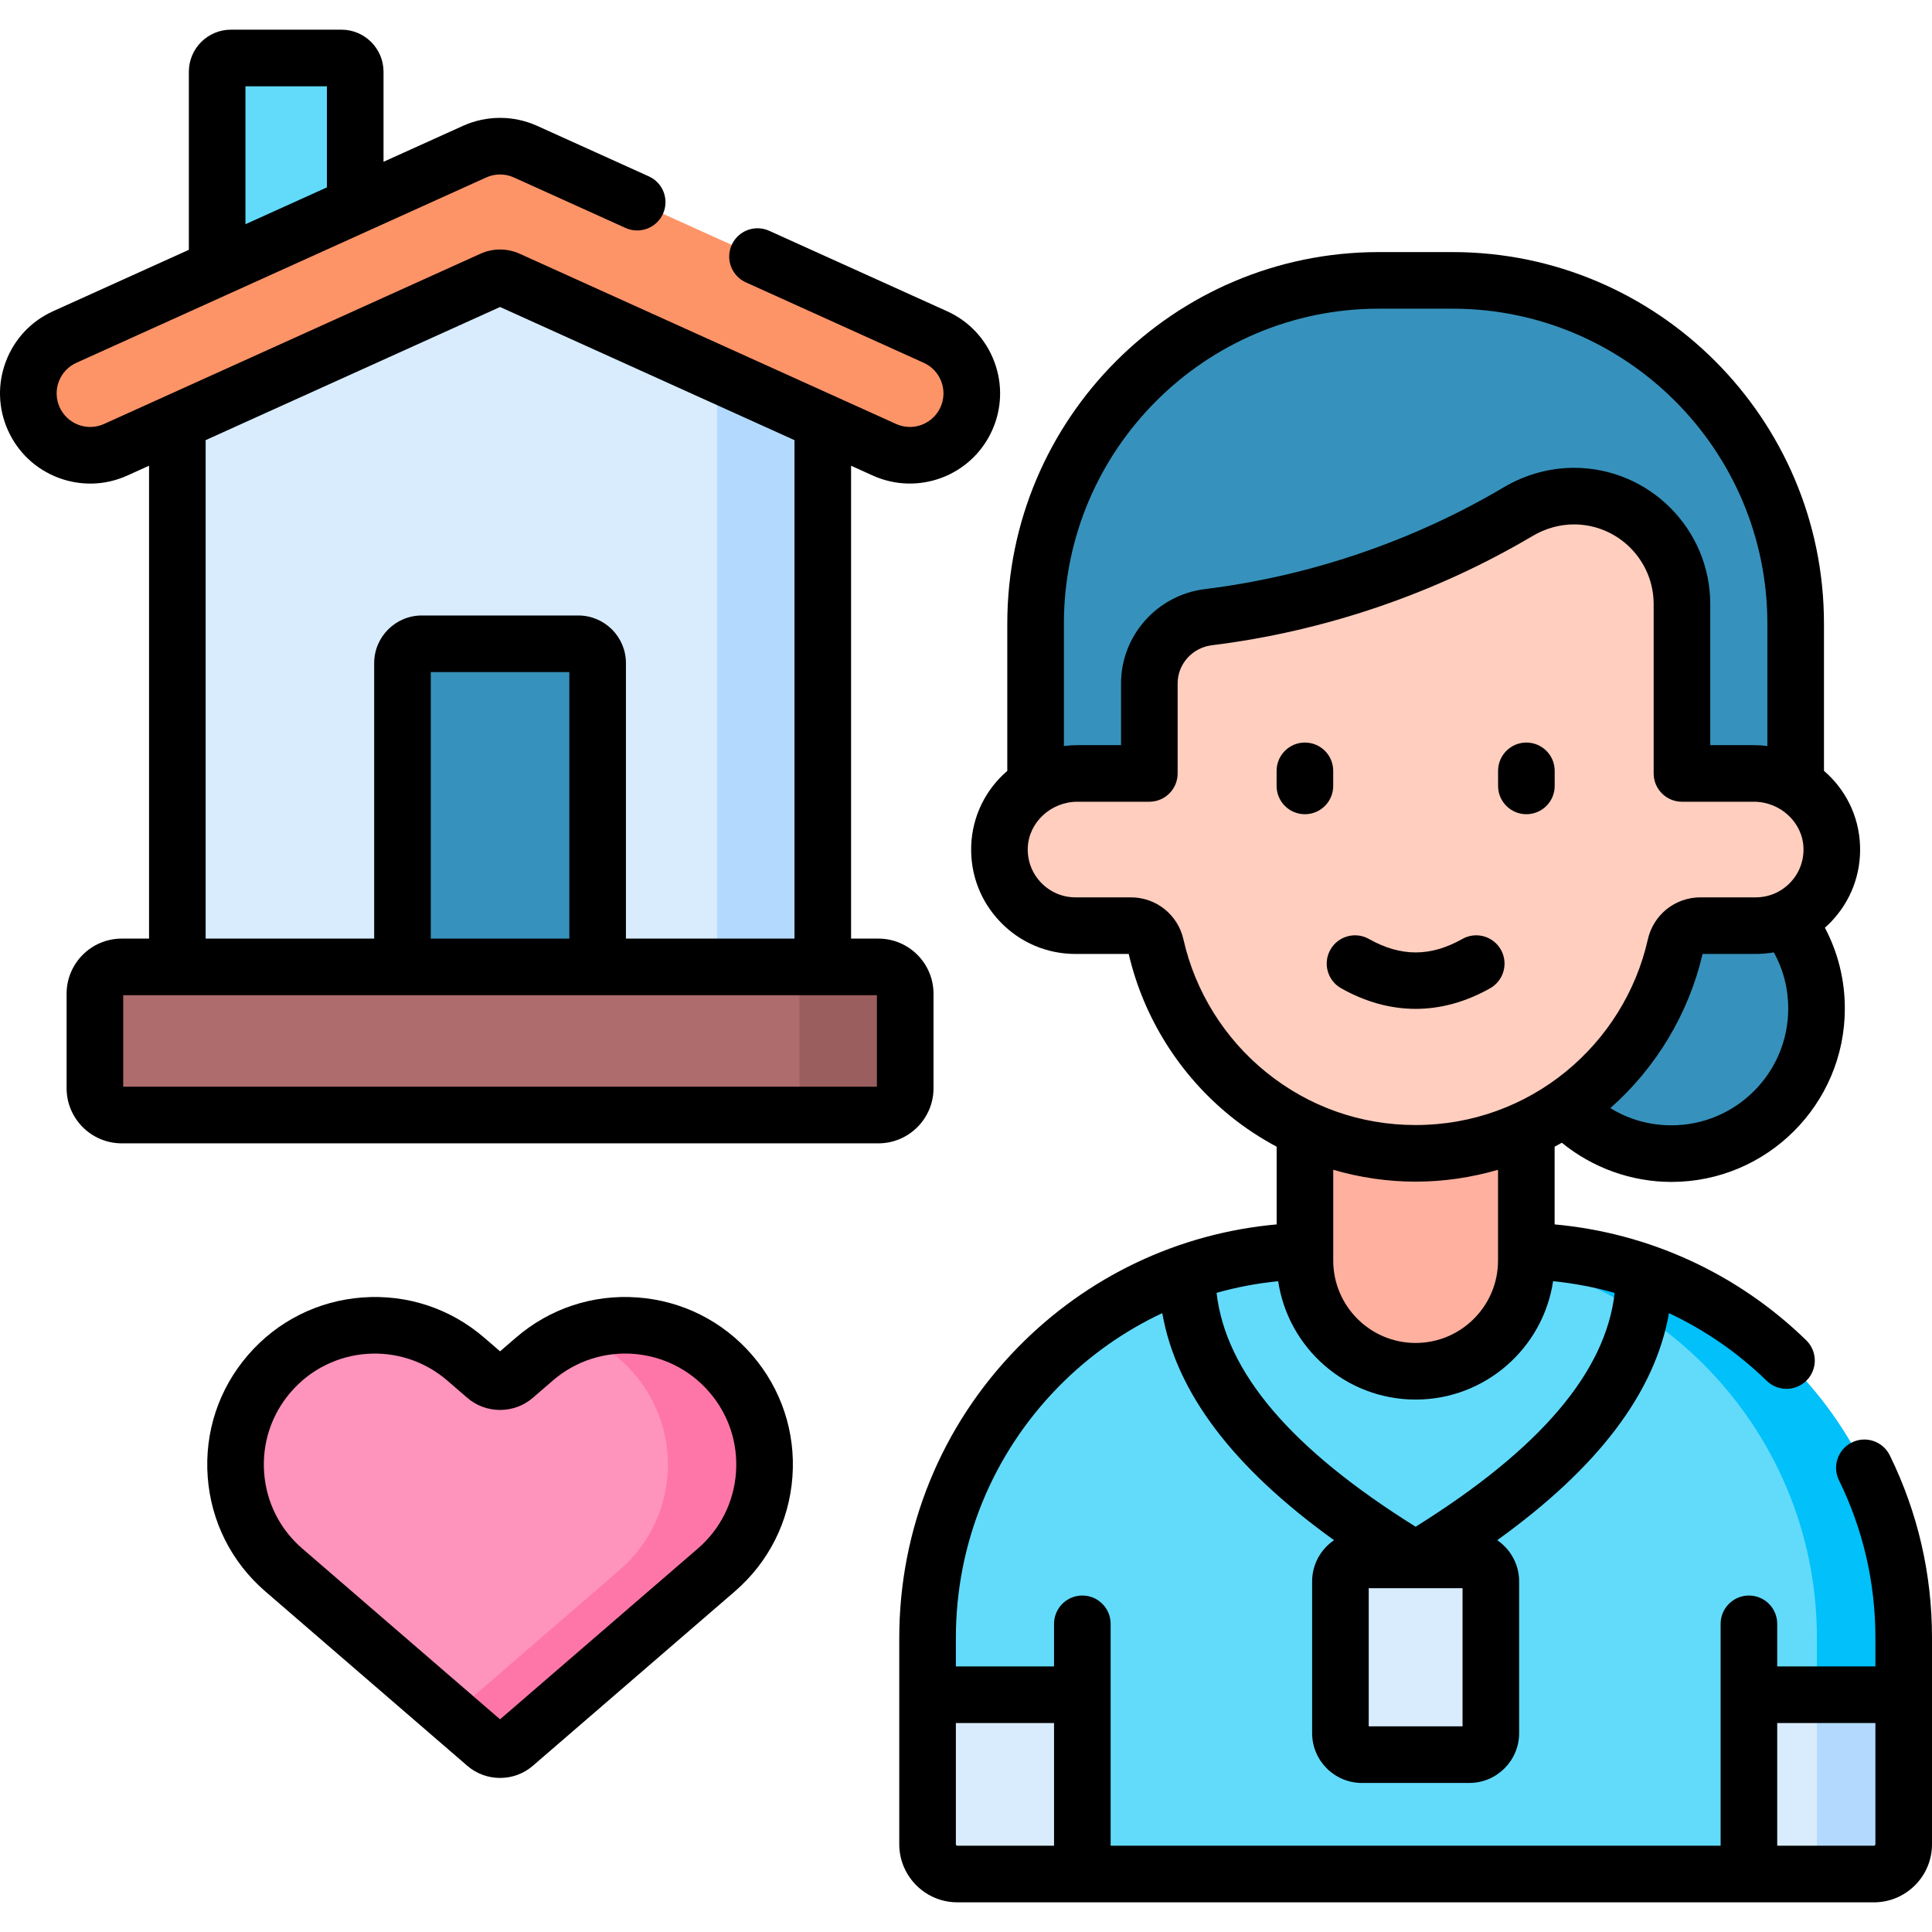 <svg xmlns="http://www.w3.org/2000/svg" id="Capa_1" height="512" viewBox="0 0 512 512" width="512"><g><g><g><circle cx="442.951" cy="267.277" fill="#3692bc" r="38.446"></circle><path d="m245.809 488.746v-54.664c0-56.641 45.917-102.558 102.558-102.558h53.576c56.641 0 102.558 45.917 102.558 102.558v54.664c0 4.358-3.533 7.891-7.891 7.891h-242.91c-4.358 0-7.891-3.533-7.891-7.891z" fill="#62dbfb"></path><path d="m401.942 331.525h-23c56.641 0 102.558 45.917 102.558 102.557v54.664c0 4.358-3.533 7.891-7.891 7.891h23c4.358 0 7.891-3.533 7.891-7.891v-54.664c0-56.641-45.917-102.557-102.558-102.557z" fill="#01c0fa"></path><path d="m286.828 449.122h-41.019v39.624c0 4.358 3.533 7.891 7.891 7.891h33.128z" fill="#d8ecfe"></path><path d="m504.5 449.122h-41.019v47.515h33.128c4.358 0 7.891-3.533 7.891-7.891z" fill="#d8ecfe"></path><path d="m504.5 488.746v-39.624h-23v39.624c0 4.358-3.533 7.891-7.891 7.891h23c4.358 0 7.891-3.533 7.891-7.891z" fill="#b3dafe"></path><path d="m355.224 419.098v40.2c0 3.15 2.554 5.704 5.704 5.704h28.453c3.15 0 5.704-2.554 5.704-5.704v-40.2c0-3.15-2.554-5.704-5.704-5.704h-28.453c-3.15 0-5.704 2.554-5.704 5.704z" fill="#d8ecfe"></path><path d="m345.823 271.579v62.488c0 16.199 13.132 29.332 29.332 29.332 16.199 0 29.332-13.132 29.332-29.332v-62.488z" fill="#ffb09e"></path><path d="m365.378 74.297h19.553c50.224 0 90.939 40.715 90.939 90.939v53.324h-201.431v-53.324c0-50.224 40.715-90.939 90.939-90.939z" fill="#3692bc"></path><path d="m485.437 224.396c.408 11.474-8.768 20.911-20.159 20.911h-14.62c-3.198 0-5.957 2.216-6.657 5.34-3.553 15.738-12.352 29.491-24.475 39.304-12.122 9.813-27.558 15.696-44.372 15.696-33.619 0-61.751-23.524-68.836-55-.7-3.124-3.459-5.34-6.657-5.34h-14.63c-11.38 0-20.566-9.437-20.159-20.911.397-10.931 9.708-19.427 20.639-19.427h19.072v-23.867c0-8.978 6.745-16.448 15.655-17.547 28.877-3.564 57.026-13.12 82.06-27.949 4.494-2.662 9.592-4.133 14.815-4.133 15.808 0 28.623 12.815 28.623 28.623v44.874h19.061c10.942-.001 20.253 8.495 20.64 19.426z" fill="#ffcebf"></path><path d="m57.54 19.011v63.752h36.586v-63.752c0-2.015-1.633-3.648-3.648-3.648h-29.29c-2.015 0-3.648 1.633-3.648 3.648z" fill="#62dbfb"></path><path d="m218.039 256.241h-171.052v-158.756l85.526-42.012 85.526 42.012z" fill="#d8ecfe"></path><path d="m190.039 83.731v172.51h28v-158.756z" fill="#b3dafe"></path><path d="m111.776 170.609h41.474c2.83 0 5.123 2.294 5.123 5.123v80.509h-51.721v-80.509c.001-2.83 2.295-5.123 5.124-5.123z" fill="#3692bc"></path><path d="m232.778 256.241h-200.529c-3.925 0-7.107 3.182-7.107 7.107v25.041c0 3.925 3.182 7.107 7.107 7.107h200.53c3.925 0 7.107-3.182 7.107-7.107v-25.041c-.001-3.925-3.183-7.107-7.108-7.107z" fill="#ae6c6c"></path><path d="m232.778 256.241h-28c3.925 0 7.107 3.182 7.107 7.107v25.041c0 3.925-3.182 7.107-7.107 7.107h28c3.925 0 7.107-3.182 7.107-7.107v-25.041c0-3.926-3.182-7.107-7.107-7.107z" fill="#9b5e5e"></path><path d="m241.118 120.646c-2.259 0-4.553-.469-6.746-1.461l-99.748-45.109c-1.342-.607-2.88-.607-4.222 0l-99.748 45.109c-8.249 3.733-17.963.068-21.694-8.182s-.067-17.963 8.183-21.694l108.615-49.119c4.294-1.943 9.217-1.943 13.511 0l108.614 49.119c8.25 3.73 11.914 13.443 8.183 21.693-2.74 6.059-8.706 9.643-14.948 9.644z" fill="#fd9468"></path><path d="m136.274 462.299c-2.161 1.865-5.362 1.865-7.522 0l-53.548-46.23c-15.432-13.317-17.141-36.626-3.821-52.058 13.322-15.432 36.626-17.138 52.058-3.816l5.311 4.584c2.16 1.864 5.361 1.864 7.521 0l5.311-4.584c15.425-13.327 38.734-11.611 52.058 3.816 13.32 15.432 11.611 38.741-3.821 52.058z" fill="#fe93bb"></path><path d="m193.643 364.01c-10.352-11.986-26.73-15.69-40.755-10.499 5.671 2.091 10.909 5.601 15.138 10.499 13.32 15.432 11.611 38.741-3.821 52.058l-44.5 38.419 9.047 7.811c2.161 1.865 5.362 1.865 7.522 0l53.548-46.23c15.432-13.316 17.141-36.626 3.821-52.058z" fill="#fe76a8"></path></g></g><g><path d="m500.815 385.688c-1.824-3.72-6.317-5.257-10.035-3.434-3.719 1.822-5.257 6.315-3.434 10.035 6.407 13.071 9.655 27.13 9.655 41.788v7.542h-26.019v-11.286c0-4.143-3.358-7.5-7.5-7.5s-7.5 3.357-7.5 7.5v58.802h-161.651v-58.802c0-4.143-3.358-7.5-7.5-7.5s-7.5 3.357-7.5 7.5v11.286h-26.017v-7.542c0-24.98 9.614-48.574 27.071-66.436 8.084-8.273 17.444-14.869 27.629-19.65 3.709 21.055 18.734 40.913 45.52 60.173-3.502 2.377-5.808 6.39-5.808 10.933v40.199c0 7.281 5.923 13.204 13.204 13.204h28.452c7.281 0 13.204-5.923 13.204-13.204v-40.199c0-4.542-2.306-8.556-5.808-10.933 26.783-19.258 41.808-39.114 45.519-60.165 9.479 4.448 18.242 10.471 25.912 17.935 1.458 1.419 3.345 2.125 5.23 2.125 1.953 0 3.905-.759 5.375-2.27 2.889-2.968 2.824-7.717-.144-10.605-18.168-17.681-41.618-28.428-66.68-30.706v-20.593c.64-.342 1.278-.689 1.909-1.049 8.146 6.65 18.433 10.384 29.051 10.384 25.336 0 45.949-20.608 45.949-45.939 0-7.591-1.815-14.87-5.287-21.427.54-.48 1.069-.976 1.577-1.502 5.262-5.452 8.012-12.633 7.742-20.22-.282-7.962-3.92-15.005-9.562-19.85v-39.039c0-54.279-44.159-98.439-98.438-98.439h-19.55c-54.279 0-98.438 44.159-98.438 98.439v39.046c-5.636 4.844-9.274 11.884-9.563 19.843-.27 7.585 2.48 14.765 7.744 20.219s12.335 8.458 19.91 8.458h14.087c3.906 16.806 13.461 32.05 26.947 42.972 3.829 3.101 7.941 5.8 12.254 8.105v20.591c-26.047 2.35-50.205 13.792-68.665 32.681-20.212 20.681-31.344 47.999-31.344 76.921v54.667c0 2.122.431 4.144 1.211 5.985 2.34 5.522 7.814 9.406 14.179 9.406h242.907c8.486 0 15.39-6.904 15.39-15.39v-54.667c0-16.968-3.763-33.248-11.185-48.392zm-113.228 71.811h-24.86v-36.608h12.357c.024 0 .048.005.073.005s.048-.005.073-.005h12.358v36.608zm-12.43-52.901c-33.014-20.611-50.339-40.966-52.753-61.984 5.306-1.499 10.764-2.528 16.326-3.087 2.645 17.729 17.969 31.372 36.423 31.372 18.459 0 33.786-13.642 36.433-31.371 5.555.562 11.012 1.605 16.322 3.11-2.426 21.01-19.75 41.358-52.751 61.96zm98.744-137.317c0 17.06-13.884 30.939-30.949 30.939-5.842 0-11.387-1.591-16.193-4.563 12.152-10.721 20.77-25.089 24.443-40.848h14.077c1.632 0 3.238-.148 4.81-.421 2.501 4.533 3.812 9.6 3.812 14.893zm-191.957-102.039c0-46.008 37.431-83.439 83.438-83.439h19.55c46.008 0 83.439 37.431 83.439 83.439v32.454c-1.171-.144-2.361-.226-3.573-.226h-11.561v-37.373c0-19.918-16.204-36.122-36.122-36.122-6.472 0-12.916 1.792-18.637 5.181-23.981 14.206-51.352 23.528-79.154 26.959-12.677 1.564-22.236 12.307-22.236 24.99v16.367h-11.572c-1.211 0-2.401.082-3.571.226v-32.456zm31.696 83.765c-1.478-6.594-7.224-11.199-13.975-11.199h-14.63c-3.467 0-6.705-1.376-9.117-3.875-2.411-2.498-3.67-5.79-3.547-9.264.244-6.727 6.141-12.2 13.144-12.2h19.071c4.142 0 7.5-3.357 7.5-7.5v-23.867c0-5.121 3.901-9.465 9.074-10.103 29.837-3.682 59.217-13.689 84.962-28.939 3.408-2.02 7.209-3.087 10.992-3.087 11.647 0 21.123 9.475 21.123 21.123v44.873c0 4.143 3.358 7.5 7.5 7.5h19.061c7.01 0 12.906 5.47 13.144 12.194.123 3.482-1.135 6.776-3.545 9.273s-5.648 3.872-9.118 3.872h-14.62c-6.75 0-12.497 4.605-13.972 11.188-6.258 27.718-31.062 49.151-61.53 49.151-14.456 0-28.227-4.776-39.647-14.025-11.014-8.917-18.781-21.39-21.87-35.115zm61.517 64.141c7.425 0 14.778-1.085 21.836-3.144v24.066c0 12.037-9.797 21.83-21.84 21.83-12.037 0-21.83-9.793-21.83-21.83v-24.065c7.057 2.058 14.409 3.143 21.834 3.143zm-95.825 143.471v32.515h-25.627c-.212 0-.39-.178-.39-.39v-32.125zm217.668 32.125c0 .212-.179.39-.391.39h-25.628v-32.515h26.019z"></path><path d="m353.314 208.276v-3.993c0-4.143-3.358-7.5-7.5-7.5s-7.5 3.357-7.5 7.5v3.993c0 4.143 3.358 7.5 7.5 7.5s7.5-3.358 7.5-7.5z"></path><path d="m404.507 215.776c4.142 0 7.5-3.357 7.5-7.5v-3.993c0-4.143-3.358-7.5-7.5-7.5s-7.5 3.357-7.5 7.5v3.993c0 4.142 3.358 7.5 7.5 7.5z"></path><path d="m355.415 261.902c6.458 3.639 13.099 5.457 19.741 5.457 6.641 0 13.285-1.819 19.741-5.457 3.609-2.032 4.887-6.606 2.854-10.215s-6.605-4.889-10.215-2.853c-8.446 4.757-16.314 4.757-24.759 0-3.61-2.035-8.183-.755-10.216 2.853s-.755 8.183 2.854 10.215z"></path><path d="m247.39 288.389v-25.041c0-8.055-6.553-14.607-14.607-14.607h-7.238v-125.316l5.74 2.596c11.962 5.413 26.155.158 31.62-11.925 2.63-5.815 2.837-12.306.585-18.278s-6.696-10.709-12.511-13.339l-47.14-21.319c-3.774-1.704-8.217-.031-9.924 3.743s-.031 8.218 3.743 9.925l47.14 21.319c4.478 2.024 6.465 7.288 4.439 11.768-1.438 3.179-4.625 5.233-8.119 5.233-1.256 0-2.484-.267-3.65-.795l-99.748-45.107c-3.304-1.494-7.095-1.494-10.401 0l-99.749 45.11c-4.485 2.029-9.745.032-11.766-4.439-2.026-4.478-.042-9.744 4.439-11.769l108.614-49.12c2.328-1.053 4.999-1.054 7.329.001l29.585 13.38c3.773 1.705 8.217.03 9.924-3.743 1.707-3.774.031-8.218-3.743-9.925l-29.584-13.379c-6.257-2.831-13.435-2.831-19.692-.001l-21.038 9.514v-23.86c0-6.147-5.002-11.149-11.15-11.149h-29.29c-6.148 0-11.15 5.002-11.15 11.149v47.19l-35.986 16.274c-5.815 2.63-10.259 7.366-12.512 13.339-2.252 5.971-2.045 12.463.585 18.279 2.63 5.815 7.367 10.259 13.339 12.512 5.828 2.199 12.33 2.106 18.278-.587l5.746-2.598v125.318h-7.242c-8.054 0-14.607 6.553-14.607 14.607v25.041c0 8.055 6.553 14.607 14.607 14.607h200.526c8.055-.001 14.608-6.554 14.608-14.608zm-182.342-265.524h21.589v26.793l-21.589 9.764zm-10.55 93.775 78.022-35.284 78.025 35.285v132.1h-44.665v-73.007c0-6.961-5.663-12.624-12.623-12.624h-41.473c-6.96 0-12.623 5.663-12.623 12.624v73.007h-44.663zm59.662 132.101v-70.631h36.721v70.631zm118.23 39.255h-199.74v-24.255h199.74z"></path><path d="m168.956 343.839c-11.837-.875-23.293 2.923-32.266 10.677l-4.17 3.601-4.17-3.6c-8.98-7.753-20.442-11.546-32.268-10.678-11.83.866-22.614 6.29-30.367 15.27-7.751 8.979-11.541 20.44-10.674 32.271.868 11.831 6.292 22.615 15.271 30.363l53.545 46.229c2.469 2.133 5.566 3.199 8.663 3.199s6.193-1.065 8.662-3.198l53.545-46.228c8.98-7.75 14.404-18.534 15.272-30.365s-2.923-23.292-10.675-32.273c-7.753-8.977-18.538-14.4-30.368-15.268zm26.084 46.443c-.575 7.835-4.166 14.974-10.114 20.107l-52.407 45.245-52.408-45.247c-5.946-5.131-9.537-12.27-10.112-20.105s1.936-15.426 7.069-21.372c10.623-12.307 29.174-13.664 41.48-3.04l5.311 4.584c4.937 4.263 12.383 4.26 17.321 0l5.313-4.587c12.35-10.67 30.895-9.212 41.477 3.042 5.135 5.948 7.645 13.539 7.07 21.373z"></path></g></g></svg>